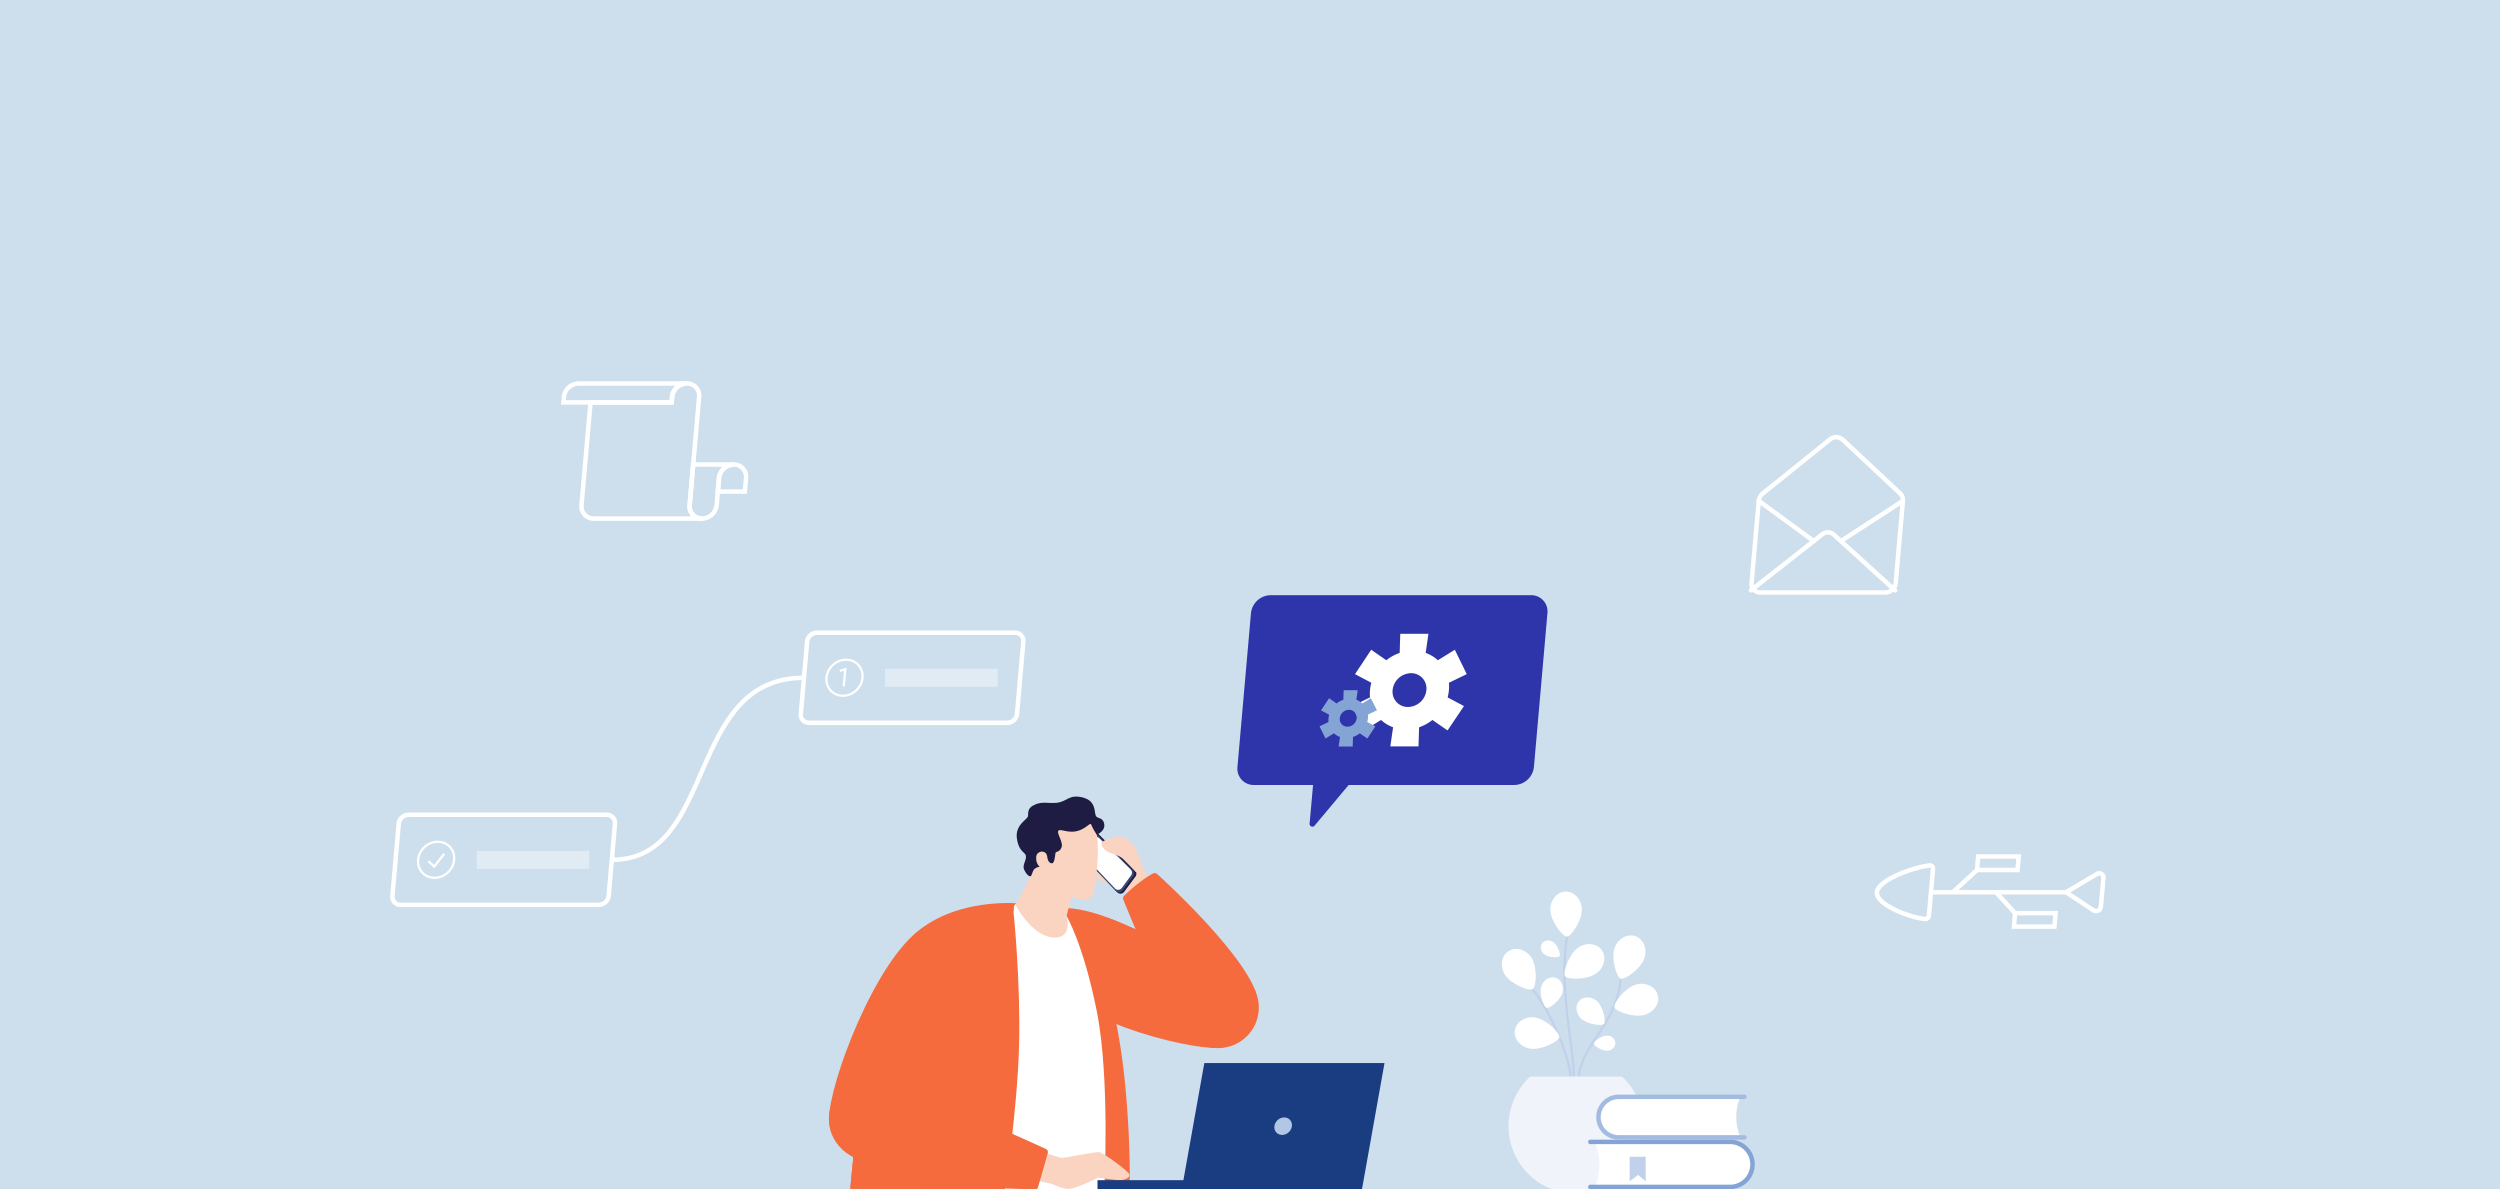 <svg xmlns="http://www.w3.org/2000/svg" viewBox="0 0 1110 528"><defs><style>.cls-1{isolation:isolate;}.cls-2{fill:#cddeed;}.cls-3,.cls-8{fill:#f56b3d;}.cls-4{fill:#fad4c0;}.cls-5{fill:#1e1c42;}.cls-6{fill:#394773;}.cls-7{fill:#fff;}.cls-8{mix-blend-mode:multiply;}.cls-15,.cls-16,.cls-17,.cls-18,.cls-9{fill:none;}.cls-9{stroke:#c2d1eb;}.cls-15,.cls-17,.cls-18,.cls-9{stroke-miterlimit:10;}.cls-10{fill:#f0f4fa;}.cls-11{fill:#1a3c80;}.cls-12{fill:#b2c6e5;}.cls-13{fill:#2e34aa;}.cls-14{fill:#85a4d6;}.cls-15,.cls-16,.cls-17,.cls-18{stroke:#fff;}.cls-15,.cls-16{stroke-width:2px;}.cls-16{stroke-linecap:round;stroke-linejoin:round;}.cls-18{stroke-width:8px;opacity:0.4;}.cls-19{fill:#c2d1eb;}.cls-20{fill:#a3bbe0;}</style></defs><title>contact-heroimg</title><g class="cls-1"><g id="Layer_2" data-name="Layer 2"><g id="Layer_1-2" data-name="Layer 1"><rect class="cls-2" width="1110" height="528"/><path class="cls-3" d="M541.37,465.33c-7.29.32-25.23-3-41-8.87-2.49-.93-4.92-1.91-7.24-3-2.08-.94-4.08-1.93-6-3-17.18-9.43-23-20.06-26.88-26-3.77-5.77-7.46-18.12,3-20.48,14.15-3.2,28,2.86,41.85,9s36.43,14,47.2,25.52S549.44,465,541.37,465.33Z"/><circle class="cls-3" cx="540.92" cy="447.33" r="18"/><path class="cls-4" d="M493,387.94,488,388c-1.18,0-1.8,2-.21,2.82a18,18,0,0,0,5,1.31,19.28,19.28,0,0,1,4.19,1.43,12.36,12.36,0,0,1,5,4.44c1.09,1.51,3.5,6.22,3.5,6.22L518.45,398l-10.34-11.08Z"/><path class="cls-5" d="M484.7,370.81l-4.42,6.31a2,2,0,0,0,.18,2.57L496,396.12a2,2,0,0,0,3.14-.19l5-6.74a2,2,0,0,0-.2-2.66l-16-16A2,2,0,0,0,484.7,370.81Z"/><path class="cls-6" d="M484.59,371.35l-4.19,6a2,2,0,0,0,.18,2.52l14.8,15.71a2,2,0,0,0,3.07-.19l4.72-6.4a2,2,0,0,0-.2-2.6l-15.33-15.3A2,2,0,0,0,484.59,371.35Z"/><path class="cls-7" d="M485.06,372.47l-3.68,5.25a2,2,0,0,0,.19,2.52L495,394.45a2,2,0,0,0,3.06-.18l4.15-5.63a2,2,0,0,0-.2-2.6L488.11,372.2A2,2,0,0,0,485.06,372.47Z"/><path class="cls-4" d="M498.8,381.49c-1.31-1.25-3.52-2.06-5.73-2.74s-5.11-3.67-3.66-4.9,6.19-2.78,8.07-2.46a10.43,10.43,0,0,1,6.28,4.67c1.42,2.49,4.35,10.82,4.35,10.82l-3.83.27S500.12,382.76,498.8,381.49Z"/><path class="cls-8" d="M524.73,421.44l-8.53,17.84s-7.63-12.07-11.75-17.82c-2.64-3.69-7.31-10-13.33-14.22,4.68,1.7,9.34,3.76,14,5.83C510.73,415.56,517.7,418.31,524.73,421.44Z"/><path class="cls-3" d="M557.7,440.82c-6.43-18.69-42.3-51.33-44-52.8a1.58,1.58,0,0,0-1.88-.1c-3.7,1.78-10,7.09-12.68,9.77a1.51,1.51,0,0,0-.32,1.89c.55,1.41,18,44.71,27.24,58S557.7,440.82,557.7,440.82Z"/><path class="cls-8" d="M500.39,456.46c-2.49-.93-4.92-1.91-7.24-3l-.89-13.66s2.18,5.67,3.57,8.8A49.39,49.39,0,0,0,500.39,456.46Z"/><path class="cls-3" d="M499.9,485.15c2.36,27.42,1.57,42.85,1.57,42.85l-123.93-.17s2.39-30,6.95-52.3c1.82-8.88,3.41-18.75,5.78-28.22,3.56-14.31,8.88-27.7,19.4-35.45,17.4-12.81,41.55-10.8,41.55-10.8l22.48,5.54a42.93,42.93,0,0,1,13.15,17.18C491.72,435.17,497.4,456.23,499.9,485.15Z"/><path class="cls-8" d="M449.68,501.5l-3.46,26.33H377.54s2.39-30,6.95-52.3c1.82-8.88,3.41-18.75,5.78-28.22l39.32-8.72L422,483.5Z"/><path class="cls-7" d="M451.21,401.06l-1,1.13-.17,3.08s3.18,30.69,2.41,59.32S446.19,528,446.19,528H490.3s2.63-49.17-3.32-79-13.42-42.29-13.42-42.29Z"/><path class="cls-4" d="M460.66,379.79h19.7l-6.8,26.94s2.94,9.54-5.25,9.54c-9.83,0-17.51-14.56-17.51-14.56s1.89-3,4.71-8.54A89.13,89.13,0,0,0,460.66,379.79Z"/><path class="cls-3" d="M409.54,412c-20.8,13.83-41.5,69.16-41.5,85,0,14.57,27.46,18.94,33.61,9,5.84-9.46,19-37.2,24.11-52.77s6.32-28.44,3.67-34.41S417.48,406.69,409.54,412Z"/><circle class="cls-3" cx="386.04" cy="496.97" r="18"/><path class="cls-4" d="M487.47,522.87s8.48,1.2,10,1.13,4.25-.93,4-2.46S490,512,488.23,511.59s-15.41,2.66-17.09,2.47-69.48-22-69.48-22l-4.3,19,69.44,14.5s4.68,2.44,8,2.29S487.47,522.87,487.47,522.87Z"/><path class="cls-3" d="M374,510.33c8.36,7.63,27.16,12,41.15,14.71,12.51,2.42,39.52,2.92,44.63,3a1.15,1.15,0,0,0,1.08-.83c.84-2.89,4.16-14.41,4.33-15.12a1.56,1.56,0,0,0-.79-1.94c-9-4.12-66.61-30.33-76.34-31C377.59,478.32,374,510.33,374,510.33Z"/><path class="cls-4" d="M472,359.91c7.77,0,12.7,4.48,14.61,9.29,2,5.12,0,23.51-.93,26.55s-2.5,4.17-5.68,3.61c-2.9-.52-10.62-3-13.09-5.3s-2.09-4.74-4.37-6.83-7.21-5.49-7.21-13.64S462.28,359.91,472,359.91Z"/><path class="cls-5" d="M456.44,362.27c-.08,1.62-5.86,3.81-4.92,10.1s4,5.83,4,8-1.75,3.84-.7,5.94,2,2.84,2.8,2.72c.39-.06.89-2.27,1.49-3a4.39,4.39,0,0,1,2.47-1.2l3.54-3.53s.48,2,1.91,2,1.38-4.44,1.74-4.83,2-.31,2.62-2.51-2.37-6.2-1.44-7.14,4.38,1.26,8.51.11,5.63-4.17,6.11-2.63a22,22,0,0,0,2.42,4.28s3.74-1.52,3.3-4.57-2.73-2.48-3.55-3.53-.27-3.6-2-6-6.41-3.25-8.85-2.55-4,2.45-7.58,2.57-5.84-.6-8.87.8S456.56,360.17,456.44,362.27Z"/><path class="cls-4" d="M464.81,386a7,7,0,0,1-2.59-.68,4.8,4.8,0,0,1-2.14-4c-.15-2,.74-2.63,1.56-3a2.37,2.37,0,0,1,2.92.78,5.87,5.87,0,0,1,.53,2.8Z"/><path class="cls-9" d="M697.44,478c-1.71-13.38-11.29-32.54-17.85-39.65"/><path class="cls-9" d="M695.74,415.85C692.08,439.92,698.8,465,698.8,478"/><path class="cls-9" d="M719.56,434.54C718,454.76,702.35,463.46,701,478"/><path class="cls-10" d="M669.8,500A30,30,0,0,0,689,528h21.55a30,30,0,0,0,9.61-50H679.42A29.93,29.93,0,0,0,669.8,500Z"/><path class="cls-7" d="M669.84,422.26c-3.28,2.06-4,6.86-1.66,10.5,2.66,4.22,10.68,7.45,12.32,6.41s2.19-9.65-.48-13.88C677.73,421.66,673.11,420.2,669.84,422.26Z"/><path class="cls-7" d="M711.19,421.86c-2.24-3.15-7.08-3.55-10.58-1.06-4.06,2.9-6.83,11.08-5.71,12.66s9.77,1.64,13.84-1.26C712.24,429.71,713.43,425,711.19,421.86Z"/><path class="cls-7" d="M736,441.59c-1.1-3.71-5.54-5.66-9.66-4.44-4.79,1.41-10.08,8.25-9.52,10.11s8.7,4.73,13.49,3.31C734.47,449.36,737.13,445.3,736,441.59Z"/><path class="cls-7" d="M695.09,395.86c-3.87.12-6.88,3.93-6.74,8.22.16,5,5.45,11.83,7.39,11.77s6.77-7.23,6.6-12.22C702.21,399.33,699,395.73,695.09,395.86Z"/><path class="cls-7" d="M672.58,457.48c-.58,3.83,2.61,7.48,6.85,8.13,4.94.75,12.63-3.2,12.92-5.12s-5.87-8-10.81-8.72C677.3,451.12,673.16,453.66,672.58,457.48Z"/><path class="cls-7" d="M726.1,415.64c-3.65-1.26-7.82,1.22-9.23,5.27-1.63,4.72.86,13,2.69,13.63s8.91-4.33,10.54-9.05C731.51,421.43,729.76,416.91,726.1,415.64Z"/><path class="cls-7" d="M701.25,444.31c-2,2.1-1.6,5.72.73,7.93,2.72,2.58,9.14,3.44,10.14,2.39s-.2-7.42-2.91-10C706.87,442.41,703.24,442.21,701.25,444.31Z"/><path class="cls-7" d="M684.67,418.83a3.67,3.67,0,0,0,1.15,5c1.94,1.41,6.09,1.41,6.64.65s-.76-4.69-2.71-6.09A3.66,3.66,0,0,0,684.67,418.83Z"/><path class="cls-7" d="M717.27,463.05a3.66,3.66,0,0,0-3.95-3.23c-2.4.08-5.68,2.61-5.65,3.54s3.48,3.25,5.87,3.17A3.67,3.67,0,0,0,717.27,463.05Z"/><path class="cls-7" d="M690.56,434.08c-2.6-.75-5.43,1.15-6.26,4-1,3.37,1.1,9.07,2.41,9.44s6.07-3.37,7-6.74C694.57,437.92,693.17,434.82,690.56,434.08Z"/><polygon class="cls-11" points="614.72 472 534.72 472 524.72 528 604.72 528 614.72 472"/><rect class="cls-11" x="487.29" y="524" width="48" height="4"/><ellipse class="cls-12" cx="569.72" cy="500" rx="4.13" ry="3.66" transform="translate(-187.84 526.2) rotate(-43.25)"/><path class="cls-13" d="M672.39,348.53H556.73a7.22,7.22,0,0,1-7.3-8l6-68.26a8.91,8.91,0,0,1,8.7-8H679.76a7.21,7.21,0,0,1,7.3,8l-6,68.26A8.9,8.9,0,0,1,672.39,348.53Z"/><path class="cls-13" d="M581.47,365.65,583,348.53h15.8l-15,17.91A1.26,1.26,0,0,1,581.47,365.65Z"/><path class="cls-7" d="M643.32,306.4a16.77,16.77,0,0,0,0-3.25l7.92-3.83-5.3-10.83-7.53,4.66A15.55,15.55,0,0,0,633,289.9l1.22-8.5h-12.5l-.27,8.5a19.66,19.66,0,0,0-5.92,3.25l-6.71-4.66-7.2,10.83,7.26,3.83a18.62,18.62,0,0,0-.6,3.25,16.75,16.75,0,0,0,0,3.25l-7.93,3.84,5.31,10.83,7.53-4.66a15.55,15.55,0,0,0,5.34,3.25l-1.22,8.49h12.5l.27-8.49a19.49,19.49,0,0,0,5.91-3.25l6.72,4.66L650,313.49l-7.25-3.84A18.28,18.28,0,0,0,643.32,306.4Zm-18.16,7.5a6.76,6.76,0,0,1-6.84-7.5,8.35,8.35,0,0,1,8.16-7.5,6.76,6.76,0,0,1,6.84,7.5A8.34,8.34,0,0,1,625.16,313.9Z"/><path class="cls-14" d="M607.36,318.9a8,8,0,0,0,0-1.62l4-1.92L608.65,310l-3.76,2.33a7.84,7.84,0,0,0-2.67-1.63l.61-4.25h-6.25l-.14,4.25a10,10,0,0,0-3,1.63L590.13,310l-3.6,5.41,3.63,1.92a8.67,8.67,0,0,0-.29,3.25l-4,1.92,2.65,5.41,3.76-2.33a7.88,7.88,0,0,0,2.68,1.63l-.61,4.24h6.25l.13-4.24a9.73,9.73,0,0,0,3-1.63l3.36,2.33,3.59-5.41-3.62-1.92A9.76,9.76,0,0,0,607.36,318.9Zm-9.08,3.75a3.38,3.38,0,0,1-3.42-3.75,4.17,4.17,0,0,1,4.07-3.75,3.38,3.38,0,0,1,3.43,3.75A4.18,4.18,0,0,1,598.28,322.65Z"/><path class="cls-15" d="M304.92,170.26a6.69,6.69,0,0,0-6.53,6l-.21,2.4h-48l.21-2.4a6.69,6.69,0,0,1,6.53-6Z"/><path class="cls-15" d="M311.67,230.26h-48a5.39,5.39,0,0,1-5.47-6l4-45.6h36l.21-2.4a6.69,6.69,0,0,1,6.53-6,5.4,5.4,0,0,1,5.47,6l-.52,6-3.67,42a5.39,5.39,0,0,0,5.47,6Z"/><path class="cls-15" d="M331.24,212.26l-.52,6h-12l.52-6a6.69,6.69,0,0,1,6.53-6,5.4,5.4,0,0,1,5.47,6Z"/><path class="cls-15" d="M325.77,206.26a6.67,6.67,0,0,0-6.52,6l-.53,6-.52,6a6.68,6.68,0,0,1-6.53,6,5.39,5.39,0,0,1-5.47-6l.52-6,1-12Z"/><path class="cls-16" d="M818.07,195.13a4.26,4.26,0,0,0-5.59,0l-29.84,24a4.74,4.74,0,0,0-1.75,3.22l-3.19,36.45a3.85,3.85,0,0,0,3.89,4.27h55.47a4.75,4.75,0,0,0,4.64-4.27l3.19-36.45a3.92,3.92,0,0,0-1.19-3.22Z"/><line class="cls-16" x1="805.29" y1="240.24" x2="780.89" y2="222.39"/><line class="cls-16" x1="844.89" y1="222.39" x2="817.37" y2="240.24"/><path class="cls-16" d="M777.41,262.11,809,237.32a4,4,0,0,1,5.15,0l27.25,24.79"/><path class="cls-15" d="M858.26,385.75a1.35,1.35,0,0,0-1.52-1.49c-7.55.83-22.93,6.57-23.39,11.9s13.91,11.07,21.31,11.89a1.66,1.66,0,0,0,1.78-1.49Z"/><line class="cls-15" x1="857.35" y1="396.16" x2="917.35" y2="396.16"/><path class="cls-15" d="M929.58,404.24l-12.23-8.08L931,388.07a1.86,1.86,0,0,1,2.91,1.69l-1.12,12.79A2.15,2.15,0,0,1,929.58,404.24Z"/><polygon class="cls-15" points="895.79 386.28 877.79 386.28 878.31 380.28 896.31 380.28 895.79 386.28"/><line class="cls-15" x1="877.79" y1="386.28" x2="867.37" y2="395.85"/><polygon class="cls-15" points="912.69 405.43 894.69 405.43 894.16 411.43 912.16 411.43 912.69 405.43"/><line class="cls-15" x1="894.69" y1="405.43" x2="885.95" y2="395.85"/><path class="cls-15" d="M265.89,401.76h-88a3.6,3.6,0,0,1-3.65-4l2.8-32a4.45,4.45,0,0,1,4.35-4h88a3.61,3.61,0,0,1,3.65,4l-2.8,32A4.46,4.46,0,0,1,265.89,401.76Z"/><path class="cls-15" d="M271.64,381.76c47,0,32.52-80.83,85.32-80.83"/><ellipse class="cls-17" cx="193.64" cy="381.76" rx="8.36" ry="7.66" transform="translate(-210.23 239.88) rotate(-43.75)"/><polyline class="cls-17" points="190.18 382.34 192.8 384.76 197.24 379.05"/><line class="cls-18" x1="211.64" y1="381.76" x2="261.64" y2="381.76"/><path class="cls-15" d="M447.21,320.93h-88a3.61,3.61,0,0,1-3.65-4l2.8-32a4.45,4.45,0,0,1,4.35-4h88a3.61,3.61,0,0,1,3.65,4l-2.8,32A4.45,4.45,0,0,1,447.21,320.93Z"/><ellipse class="cls-17" cx="374.96" cy="300.93" rx="8.36" ry="7.66" transform="translate(-104 342.82) rotate(-43.75)"/><line class="cls-18" x1="392.96" y1="300.93" x2="442.96" y2="300.93"/><polyline class="cls-17" points="372.92 297.91 375.3 297.1 374.63 304.75"/><path class="cls-7" d="M708.12,527h60a10,10,0,0,0,10-10h0a10,10,0,0,0-10-10h-60a26,26,0,0,1,0,20Z"/><polygon class="cls-19" points="723.55 513.59 730.7 513.59 730.7 524.49 727.34 521.67 723.55 524.49 723.55 513.59"/><path class="cls-14" d="M768.12,528h-62a1,1,0,1,1,0-2h62a9,9,0,0,0,0-18h-62a1,1,0,1,1,0-2h62a11,11,0,0,1,0,22Z"/><path class="cls-7" d="M772.72,505h-54a9,9,0,0,1-9-9h0a9,9,0,0,1,9-9h54a23.4,23.4,0,0,0,0,18Z"/><path class="cls-20" d="M774.52,506h-55.8a10,10,0,0,1,0-20h55.8a1,1,0,0,1,0,2h-55.8a8,8,0,0,0,0,16h55.8a1,1,0,0,1,0,2Z"/></g></g></g></svg>